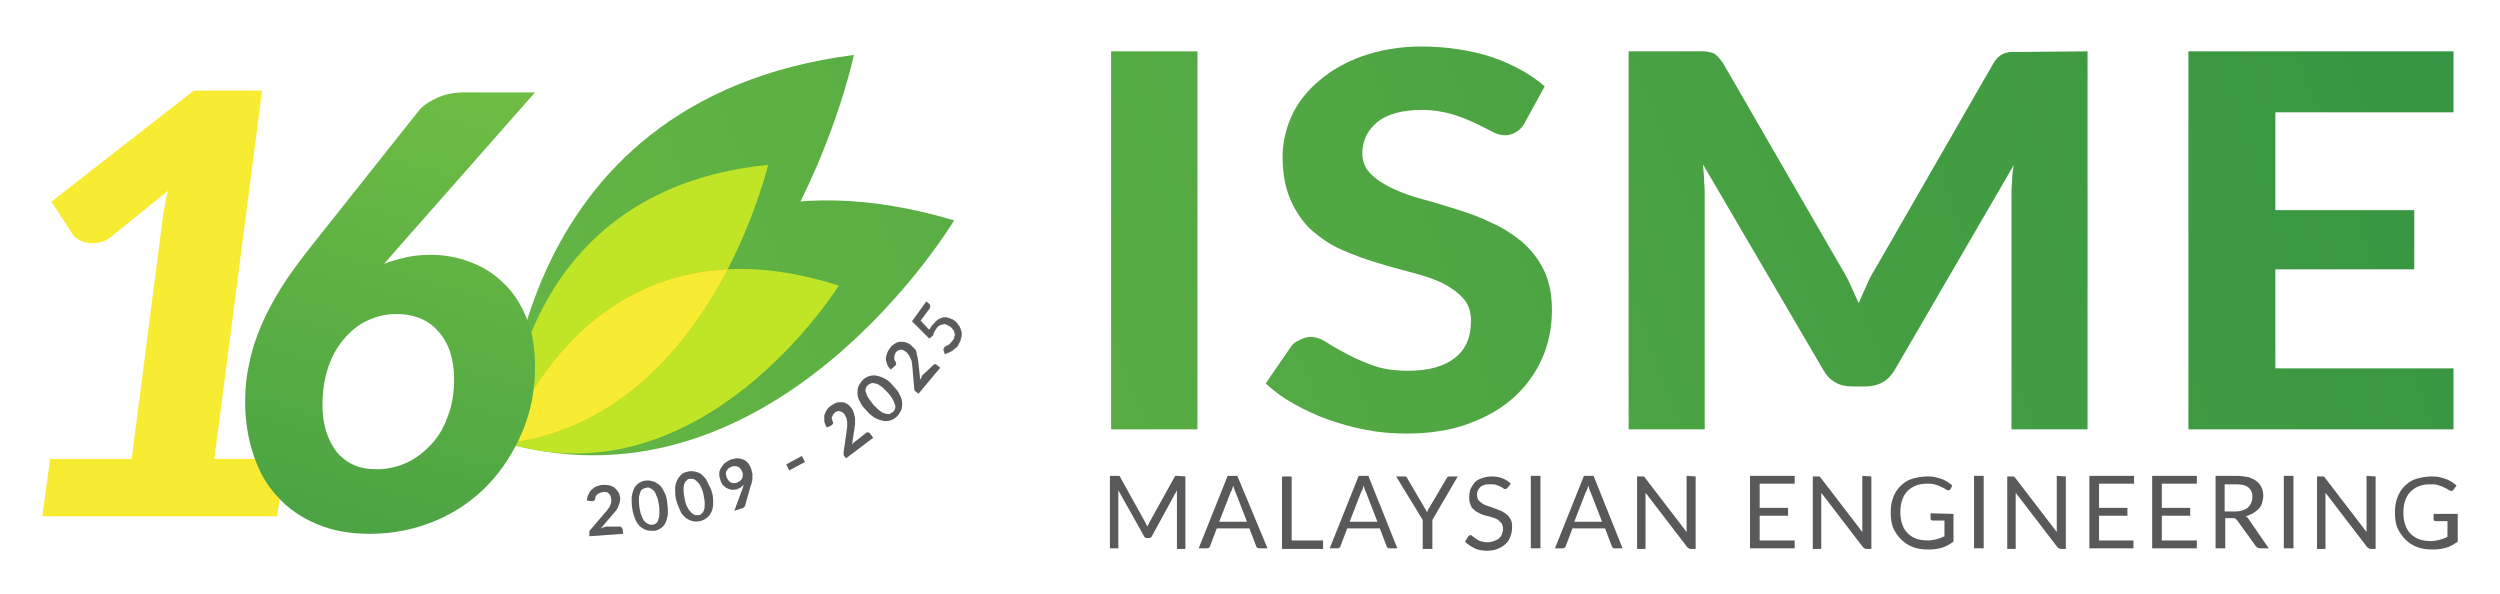 <?xml version="1.0" encoding="utf-8"?>
<!-- Generator: Adobe Illustrator 22.0.1, SVG Export Plug-In . SVG Version: 6.00 Build 0)  -->
<svg version="1.1" id="Layer_1" xmlns="http://www.w3.org/2000/svg" xmlns:xlink="http://www.w3.org/1999/xlink" x="0px" y="0px"
	 viewBox="0 0 414 98.4" style="enable-background:new 0 0 414 98.4;" xml:space="preserve">
<style type="text/css">
	.st0{fill:url(#SVGID_1_);}
	.st1{fill:url(#SVGID_2_);}
	.st2{fill:url(#SVGID_3_);}
	.st3{fill:url(#SVGID_4_);}
	.st4{fill:#59595C;}
	.st5{fill:url(#SVGID_5_);}
	.st6{fill:url(#SVGID_6_);}
	.st7{fill:#C0E526;}
	.st8{fill:#F7D606;}
	.st9{fill:#F7EC32;}
	.st10{fill:#5A5B5C;}
	.st11{fill:#5A5B5C;stroke:#5A5B5C;stroke-width:0.1;stroke-miterlimit:10;}
	.st12{fill:url(#SVGID_7_);}
</style>
<g>
	<g>
		<g>
			
				<linearGradient id="SVGID_1_" gradientUnits="userSpaceOnUse" x1="22.088" y1="843.259" x2="546.38" y2="652.321" gradientTransform="matrix(1 0 0 1 0 -741.89)">
				<stop  offset="0" style="stop-color:#6FBD44"/>
				<stop  offset="1" style="stop-color:#1E8341"/>
			</linearGradient>
			<path class="st0" d="M198.3,71.1H184V8.5h14.3V71.1z"/>
			
				<linearGradient id="SVGID_2_" gradientUnits="userSpaceOnUse" x1="27.131" y1="857.106" x2="551.423" y2="666.167" gradientTransform="matrix(1 0 0 1 0 -741.89)">
				<stop  offset="0" style="stop-color:#6FBD44"/>
				<stop  offset="1" style="stop-color:#1E8341"/>
			</linearGradient>
			<path class="st1" d="M252.4,20.5c-0.4,0.7-0.9,1.1-1.4,1.4s-1.1,0.5-1.8,0.5s-1.4-0.2-2.3-0.7c-0.8-0.4-1.7-0.9-2.8-1.4
				s-2.3-1-3.7-1.4s-3-0.7-4.9-0.7c-3.3,0-5.8,0.7-7.4,2c-1.6,1.3-2.5,3.1-2.5,5.2c0,1.4,0.5,2.5,1.4,3.4s2.1,1.7,3.6,2.4
				c1.5,0.7,3.1,1.3,5,1.8s3.8,1.1,5.7,1.7c2,0.6,3.9,1.3,5.7,2.2c1.9,0.8,3.5,1.9,5,3.1c1.5,1.3,2.7,2.8,3.6,4.6
				c0.9,1.8,1.4,4,1.4,6.7c0,2.8-0.5,5.5-1.6,8s-2.7,4.7-4.7,6.5c-2.1,1.9-4.6,3.3-7.6,4.4s-6.4,1.6-10.3,1.6
				c-2.2,0-4.4-0.2-6.5-0.6c-2.2-0.4-4.3-1-6.3-1.7s-3.9-1.6-5.7-2.6s-3.3-2.1-4.7-3.4l4.2-6.1c0.3-0.5,0.8-0.8,1.4-1.1
				c0.6-0.3,1.2-0.5,1.8-0.5c0.9,0,1.8,0.3,2.7,0.9c0.9,0.6,2,1.2,3.3,1.9s2.7,1.3,4.3,1.9c1.6,0.6,3.6,0.9,5.9,0.9
				c3.3,0,5.9-0.7,7.7-2.1c1.8-1.4,2.7-3.4,2.7-6.2c0-1.6-0.5-2.9-1.4-3.8c-0.9-1-2.1-1.8-3.5-2.5c-1.5-0.7-3.1-1.2-5-1.7
				s-3.8-1-5.7-1.6c-2-0.6-3.9-1.3-5.7-2.1c-1.9-0.8-3.5-1.9-5-3.2s-2.6-3-3.5-4.9c-0.9-2-1.4-4.4-1.4-7.3c0-2.3,0.5-4.6,1.5-6.8
				s2.5-4.1,4.5-5.8s4.4-3.1,7.2-4.1c2.9-1,6.1-1.6,9.8-1.6c4.1,0,8,0.6,11.5,1.7c3.5,1.2,6.5,2.8,8.9,4.9L252.4,20.5z"/>
			
				<linearGradient id="SVGID_3_" gradientUnits="userSpaceOnUse" x1="35.736" y1="880.735" x2="560.028" y2="689.796" gradientTransform="matrix(1 0 0 1 0 -741.89)">
				<stop  offset="0" style="stop-color:#6FBD44"/>
				<stop  offset="1" style="stop-color:#1E8341"/>
			</linearGradient>
			<path class="st2" d="M345.7,8.5v62.6h-12.6V32.7c0-0.8,0-1.7,0.1-2.6c0-0.9,0.1-1.9,0.3-2.8l-19.7,33.9c-1.1,1.9-2.7,2.8-5,2.8
				h-2c-1.1,0-2.1-0.2-2.9-0.7c-0.9-0.5-1.5-1.2-2-2.1l-19.9-34c0.1,1,0.2,2,0.2,2.9c0.1,0.9,0.1,1.8,0.1,2.6v38.4h-12.6V8.5h10.8
				c0.6,0,1.1,0,1.6,0s0.9,0.1,1.3,0.2c0.4,0.1,0.7,0.3,1,0.6s0.6,0.7,0.9,1.1l19.3,33.4c0.6,1,1.2,2,1.7,3.1s1,2.2,1.5,3.3
				c0.5-1.1,1-2.3,1.5-3.4c0.5-1.1,1.1-2.1,1.7-3.1l19.1-33.2c0.3-0.5,0.6-0.9,0.9-1.1c0.3-0.3,0.7-0.5,1-0.6
				c0.4-0.1,0.8-0.2,1.2-0.2c0.5,0,1,0,1.6,0L345.7,8.5L345.7,8.5z"/>
			
				<linearGradient id="SVGID_4_" gradientUnits="userSpaceOnUse" x1="44.712" y1="905.38" x2="569.004" y2="714.442" gradientTransform="matrix(1 0 0 1 0 -741.89)">
				<stop  offset="0" style="stop-color:#6FBD44"/>
				<stop  offset="1" style="stop-color:#1E8341"/>
			</linearGradient>
			<path class="st3" d="M376.8,18.7v16.1h23v9.8h-23V61h29.5v10.1h-43.9V8.5h43.9v10.1h-29.5V18.7z"/>
		</g>
		<g>
			<path class="st4" d="M196.3,78.9v12h-1.4V82c0-0.1,0-0.2,0-0.4c0-0.1,0-0.3,0-0.4l-4.1,7.5c-0.1,0.3-0.3,0.4-0.6,0.4H190
				c-0.3,0-0.5-0.1-0.6-0.4l-4.2-7.5c0,0.3,0,0.6,0,0.8v8.8h-1.4v-12h1.2c0.1,0,0.3,0,0.3,0c0.1,0,0.2,0.1,0.2,0.2l4.1,7.4
				c0.1,0.1,0.1,0.3,0.2,0.4c0.1,0.1,0.1,0.3,0.2,0.4c0.1-0.2,0.1-0.3,0.2-0.4c0.1-0.1,0.1-0.3,0.2-0.4l4.1-7.4
				c0.1-0.1,0.1-0.2,0.2-0.2c0.1,0,0.2,0,0.3,0L196.3,78.9L196.3,78.9z"/>
			<path class="st4" d="M209.9,90.8h-1.3c-0.1,0-0.3,0-0.4-0.1c-0.1-0.1-0.2-0.2-0.2-0.3l-1.1-2.9h-5.4l-1.1,2.9
				c0,0.1-0.1,0.2-0.2,0.3c-0.1,0.1-0.2,0.1-0.4,0.1h-1.3l4.8-12h1.6L209.9,90.8z M206.5,86.4l-1.9-4.9c-0.1-0.1-0.1-0.3-0.2-0.5
				c-0.1-0.2-0.1-0.4-0.2-0.6c-0.1,0.5-0.2,0.8-0.4,1.1l-1.9,4.9H206.5z"/>
			<path class="st4" d="M219.1,89.5v1.4h-6.8v-12h1.6v10.6H219.1z"/>
			<path class="st4" d="M231.4,90.8h-1.3c-0.1,0-0.3,0-0.3-0.1c-0.1-0.1-0.2-0.2-0.2-0.3l-1.1-2.9h-5.4l-1.1,2.9
				c0,0.1-0.1,0.2-0.2,0.3c-0.1,0.1-0.2,0.1-0.3,0.1h-1.3l4.8-12h1.6L231.4,90.8z M228.1,86.4l-1.9-4.9c-0.1-0.1-0.1-0.3-0.2-0.5
				c-0.1-0.2-0.1-0.4-0.2-0.6c-0.1,0.5-0.2,0.8-0.4,1.1l-1.9,4.9H228.1z"/>
			<path class="st4" d="M237.2,86.1v4.8h-1.6v-4.8l-4.4-7.2h1.4c0.1,0,0.3,0,0.3,0.1c0.1,0.1,0.2,0.2,0.2,0.3l2.7,4.6
				c0.1,0.2,0.2,0.4,0.3,0.5c0.1,0.2,0.2,0.3,0.2,0.5c0.1-0.2,0.1-0.3,0.2-0.5c0.1-0.2,0.2-0.4,0.3-0.5l2.7-4.6
				c0.1-0.1,0.1-0.2,0.2-0.3c0.1-0.1,0.2-0.1,0.3-0.1h1.4L237.2,86.1z"/>
			<path class="st4" d="M249.7,80.7c0,0.1-0.1,0.1-0.2,0.2c-0.1,0-0.1,0.1-0.2,0.1c-0.1,0-0.2,0-0.3-0.1s-0.3-0.2-0.5-0.3
				c-0.2-0.1-0.4-0.2-0.7-0.3c-0.3-0.1-0.6-0.1-1-0.1s-0.7,0-1,0.1s-0.5,0.2-0.7,0.4c-0.2,0.2-0.3,0.4-0.4,0.6
				c-0.1,0.2-0.1,0.5-0.1,0.7c0,0.3,0.1,0.6,0.2,0.8c0.2,0.2,0.4,0.4,0.7,0.6s0.6,0.3,0.9,0.4c0.3,0.1,0.7,0.2,1.1,0.4
				c0.4,0.1,0.7,0.3,1.1,0.4c0.3,0.2,0.6,0.3,0.9,0.6c0.3,0.2,0.5,0.5,0.7,0.9c0.2,0.3,0.2,0.8,0.2,1.3s-0.1,1-0.3,1.5
				s-0.4,0.9-0.8,1.2c-0.3,0.3-0.8,0.6-1.3,0.8c-0.5,0.2-1.1,0.3-1.7,0.3c-0.8,0-1.5-0.1-2.1-0.4s-1.2-0.7-1.6-1.1l0.5-0.8
				c0-0.1,0.1-0.1,0.2-0.2c0.1,0,0.1-0.1,0.2-0.1c0.1,0,0.2,0,0.2,0.1c0.1,0.1,0.2,0.1,0.3,0.2s0.3,0.2,0.4,0.3s0.3,0.2,0.5,0.3
				c0.2,0.1,0.4,0.2,0.7,0.2c0.2,0.1,0.5,0.1,0.8,0.1c0.4,0,0.7-0.1,1-0.2s0.6-0.3,0.8-0.4c0.2-0.2,0.4-0.4,0.5-0.7
				c0.1-0.3,0.2-0.6,0.2-0.9c0-0.4-0.1-0.7-0.2-0.9c-0.2-0.2-0.4-0.4-0.6-0.6c-0.3-0.2-0.6-0.3-0.9-0.4c-0.3-0.1-0.7-0.2-1.1-0.3
				c-0.4-0.1-0.7-0.2-1.1-0.4c-0.3-0.2-0.7-0.3-0.9-0.6c-0.3-0.2-0.5-0.5-0.6-0.9c-0.2-0.4-0.2-0.8-0.2-1.3c0-0.4,0.1-0.8,0.2-1.2
				c0.2-0.4,0.4-0.7,0.7-1.1c0.3-0.3,0.7-0.6,1.2-0.7c0.5-0.2,1-0.3,1.6-0.3c0.7,0,1.3,0.1,1.8,0.3c0.5,0.2,1,0.5,1.4,0.9
				L249.7,80.7z"/>
			<path class="st4" d="M255.1,90.8h-1.6v-12h1.6V90.8z"/>
			<path class="st4" d="M268.7,90.8h-1.3c-0.1,0-0.3,0-0.3-0.1c-0.1-0.1-0.2-0.2-0.2-0.3l-1.1-2.9h-5.4l-1.1,2.9
				c0,0.1-0.1,0.2-0.2,0.3c-0.1,0.1-0.2,0.1-0.3,0.1h-1.3l4.8-12h1.6L268.7,90.8z M265.3,86.4l-1.9-4.9c-0.1-0.1-0.1-0.3-0.2-0.5
				s-0.1-0.4-0.2-0.6c-0.1,0.5-0.2,0.8-0.4,1.1l-1.9,4.9H265.3z"/>
			<path class="st4" d="M280.8,78.9v12H280c-0.1,0-0.2,0-0.3-0.1c-0.1,0-0.2-0.1-0.3-0.2l-6.9-9c0,0.1,0,0.3,0,0.4s0,0.3,0,0.4v8.5
				h-1.4v-12h0.8c0.1,0,0.1,0,0.2,0h0.1c0,0,0.1,0,0.1,0.1l0.1,0.1l6.9,9c0-0.1,0-0.3,0-0.4s0-0.3,0-0.4v-8.5L280.8,78.9L280.8,78.9
				z"/>
			<path class="st4" d="M297.2,89.5v1.3h-7.4v-12h7.4v1.3h-5.8v4h4.7v1.3h-4.7v4.1C291.4,89.5,297.2,89.5,297.2,89.5z"/>
			<path class="st4" d="M309.9,78.9v12h-0.8c-0.1,0-0.2,0-0.3-0.1c-0.1,0-0.2-0.1-0.3-0.2l-6.9-9c0,0.1,0,0.3,0,0.4s0,0.3,0,0.4v8.5
				h-1.4v-12h0.8c0.1,0,0.1,0,0.2,0h0.1c0,0,0.1,0,0.1,0.1l0.1,0.1l6.9,9c0-0.1,0-0.3,0-0.4s0-0.3,0-0.4v-8.5L309.9,78.9L309.9,78.9
				z"/>
			<path class="st4" d="M323.5,85.1v4.6c-0.6,0.4-1.2,0.8-1.9,1c-0.7,0.2-1.4,0.3-2.2,0.3c-1,0-1.8-0.1-2.6-0.4
				c-0.8-0.3-1.4-0.7-2-1.3c-0.5-0.5-1-1.2-1.3-1.9c-0.3-0.8-0.4-1.6-0.4-2.5s0.1-1.7,0.4-2.5s0.7-1.4,1.2-1.9s1.2-1,1.9-1.2
				s1.6-0.4,2.5-0.4c0.5,0,0.9,0,1.3,0.1s0.8,0.2,1.1,0.3c0.3,0.1,0.7,0.3,1,0.5s0.6,0.4,0.8,0.6L323,81c-0.1,0.1-0.2,0.2-0.3,0.2
				c-0.1,0-0.2,0-0.4-0.1c-0.1-0.1-0.3-0.2-0.5-0.3c-0.2-0.1-0.4-0.2-0.6-0.3c-0.2-0.1-0.5-0.2-0.9-0.3c-0.3-0.1-0.7-0.1-1.2-0.1
				c-0.7,0-1.3,0.1-1.8,0.3s-1,0.5-1.4,0.9s-0.7,0.9-0.9,1.5c-0.2,0.6-0.3,1.2-0.3,2s0.1,1.4,0.3,2c0.2,0.6,0.5,1.1,0.9,1.5
				s0.9,0.7,1.4,0.9c0.6,0.2,1.2,0.3,1.9,0.3c0.6,0,1-0.1,1.5-0.2c0.4-0.1,0.9-0.3,1.3-0.5v-2.6h-1.9c-0.1,0-0.2,0-0.3-0.1
				c-0.1-0.1-0.1-0.1-0.1-0.2V85L323.5,85.1L323.5,85.1z"/>
			<path class="st4" d="M328.5,90.8h-1.6v-12h1.6V90.8z"/>
			<path class="st4" d="M342.1,78.9v12h-0.8c-0.1,0-0.2,0-0.3-0.1c-0.1,0-0.2-0.1-0.3-0.2l-6.9-9c0,0.1,0,0.3,0,0.4s0,0.3,0,0.4v8.5
				h-1.4v-12h0.8c0.1,0,0.1,0,0.2,0h0.1c0,0,0.1,0,0.1,0.1l0.1,0.1l6.9,9c0-0.1,0-0.3,0-0.4s0-0.3,0-0.4v-8.5L342.1,78.9L342.1,78.9
				z"/>
			<path class="st4" d="M353.3,89.5v1.3H346v-12h7.4v1.3h-5.8v4h4.7v1.3h-4.7v4.1C347.6,89.5,353.3,89.5,353.3,89.5z"/>
			<path class="st4" d="M363.8,89.5v1.3h-7.4v-12h7.4v1.3H358v4h4.7v1.3H358v4.1C358,89.5,363.8,89.5,363.8,89.5z"/>
			<path class="st4" d="M375.7,90.8h-1.4c-0.3,0-0.5-0.1-0.7-0.3l-3.1-4.3c-0.1-0.1-0.2-0.2-0.3-0.3c-0.1-0.1-0.3-0.1-0.5-0.1h-1.2
				v5h-1.6v-12h3.4c0.8,0,1.4,0.1,2,0.2c0.6,0.2,1,0.4,1.4,0.7s0.6,0.6,0.8,1c0.2,0.4,0.3,0.9,0.3,1.4c0,0.4-0.1,0.8-0.2,1.2
				c-0.1,0.4-0.3,0.7-0.6,1c-0.3,0.3-0.6,0.5-0.9,0.7c-0.4,0.2-0.8,0.4-1.2,0.5c0.2,0.1,0.4,0.3,0.5,0.5L375.7,90.8z M370.2,84.7
				c0.5,0,0.9-0.1,1.2-0.2c0.4-0.1,0.7-0.3,0.9-0.5c0.2-0.2,0.4-0.5,0.5-0.7c0.1-0.3,0.2-0.6,0.2-1c0-0.7-0.2-1.2-0.7-1.6
				s-1.2-0.5-2.1-0.5h-1.8v4.5C368.4,84.7,370.2,84.7,370.2,84.7z"/>
			<path class="st4" d="M379.8,90.8h-1.6v-12h1.6V90.8z"/>
			<path class="st4" d="M393.4,78.9v12h-0.8c-0.1,0-0.2,0-0.3-0.1c-0.1,0-0.2-0.1-0.3-0.2l-6.9-9c0,0.1,0,0.3,0,0.4s0,0.3,0,0.4v8.5
				h-1.4v-12h0.8c0.1,0,0.1,0,0.2,0h0.1c0,0,0.1,0,0.1,0.1l0.1,0.1l6.9,9c0-0.1,0-0.3,0-0.4s0-0.3,0-0.4v-8.5L393.4,78.9L393.4,78.9
				z"/>
			<path class="st4" d="M407,85.1v4.6c-0.6,0.4-1.2,0.8-1.9,1c-0.7,0.2-1.4,0.3-2.2,0.3c-1,0-1.8-0.1-2.6-0.4
				c-0.8-0.3-1.4-0.7-2-1.3c-0.5-0.5-1-1.2-1.3-1.9c-0.3-0.8-0.4-1.6-0.4-2.5s0.1-1.7,0.4-2.5s0.7-1.4,1.2-1.9s1.2-1,1.9-1.2
				s1.6-0.4,2.5-0.4c0.5,0,0.9,0,1.3,0.1s0.8,0.2,1.1,0.3c0.3,0.1,0.7,0.3,1,0.5s0.6,0.4,0.8,0.6l-0.5,0.7c-0.1,0.1-0.2,0.2-0.3,0.2
				c-0.1,0-0.2,0-0.4-0.1c-0.1-0.1-0.3-0.2-0.5-0.3c-0.2-0.1-0.4-0.2-0.6-0.3c-0.2-0.1-0.5-0.2-0.9-0.3c-0.3-0.1-0.7-0.1-1.2-0.1
				c-0.7,0-1.3,0.1-1.8,0.3c-0.5,0.2-1,0.5-1.4,0.9s-0.7,0.9-0.9,1.5s-0.3,1.2-0.3,2s0.1,1.4,0.3,2c0.2,0.6,0.5,1.1,0.9,1.5
				s0.9,0.7,1.4,0.9c0.6,0.2,1.2,0.3,1.9,0.3c0.6,0,1-0.1,1.5-0.2c0.4-0.1,0.9-0.3,1.3-0.5v-2.6h-1.9c-0.1,0-0.2,0-0.3-0.1
				c-0.1-0.1-0.1-0.1-0.1-0.2v-0.9H407z"/>
		</g>
	</g>
	<g>
		<g>
			
				<linearGradient id="SVGID_5_" gradientUnits="userSpaceOnUse" x1="17.803" y1="832.439" x2="542.096" y2="641.501" gradientTransform="matrix(1 0 0 1 0 -741.89)">
				<stop  offset="0" style="stop-color:#6FBD44"/>
				<stop  offset="1" style="stop-color:#1E8341"/>
			</linearGradient>
			<path class="st5" d="M83.9,73.4c0,0,17.3-53.9,74.1-36.9C158,36.5,128.5,85.8,83.9,73.4z"/>
			
				<linearGradient id="SVGID_6_" gradientUnits="userSpaceOnUse" x1="12.907" y1="818.994" x2="537.199" y2="628.056" gradientTransform="matrix(1 0 0 1 0 -741.89)">
				<stop  offset="0" style="stop-color:#6FBD44"/>
				<stop  offset="1" style="stop-color:#1E8341"/>
			</linearGradient>
			<path class="st6" d="M83.9,73.4c0,0-0.9-56.8,57.5-64.3C141.4,9.1,129.4,66.6,83.9,73.4z"/>
			<g>
				<g>
					<path class="st7" d="M127.2,27.3c-43.1,4.3-43.3,46.1-43.3,46.1s9.3-27.5,36.6-28.8C125.3,35.3,127.2,27.3,127.2,27.3
						 M127.2,27.3L127.2,27.3L127.2,27.3"/>
				</g>
				<g>
					<path class="st7" d="M120.5,44.6c-6.3,12.1-17.6,26.5-36.6,28.8c32.7,9.8,55-26.1,55-26.1C132,45.1,125.9,44.3,120.5,44.6z"/>
				</g>
				<path class="st8" d="M120.5,44.6c-27.3,1.3-36.6,28.8-36.6,28.8C102.9,71.1,114.2,56.7,120.5,44.6z"/>
				<g>
					<path class="st9" d="M120.5,44.6c-27.3,1.3-36.6,28.8-36.6,28.8C102.9,71.1,114.2,56.7,120.5,44.6 M120.5,44.6L120.5,44.6
						L120.5,44.6"/>
				</g>
			</g>
		</g>
		<g>
			<path class="st9" d="M47.2,76l-1.3,9.5H7L8.3,76h13.5l5.1-39.5c0.1-0.8,0.2-1.6,0.4-2.4c0.1-0.8,0.3-1.6,0.5-2.5l-9.5,7.7
				c-0.7,0.5-1.4,0.8-2.1,0.9c-0.7,0.1-1.3,0.1-1.8,0c-0.6-0.1-1-0.3-1.4-0.5c-0.4-0.3-0.7-0.5-0.9-0.8l-3.6-5.5L32.1,15h11.3
				l-7.9,61H47.2z"/>
		</g>
		<g>
			<path class="st10" d="M102.5,87.2c0.2,0,0.3,0,0.4,0.1s0.1,0.2,0.2,0.3l0.1,0.8l-5.6,0.4v-0.5c0-0.1,0-0.2,0-0.3
				c0-0.1,0.1-0.2,0.2-0.3l2.3-2.7c0.2-0.2,0.4-0.4,0.5-0.6c0.2-0.2,0.3-0.4,0.4-0.6s0.2-0.4,0.2-0.6s0.1-0.4,0-0.6
				c0-0.2-0.1-0.4-0.1-0.5c-0.1-0.1-0.2-0.3-0.3-0.4c-0.1-0.1-0.2-0.2-0.4-0.2c-0.1,0-0.3-0.1-0.5,0c-0.2,0-0.3,0-0.5,0.1
				c-0.1,0.1-0.3,0.1-0.4,0.2s-0.2,0.2-0.3,0.3c-0.1,0.1-0.1,0.2-0.1,0.4c-0.1,0.2-0.1,0.3-0.2,0.4C98.3,83,98.1,83,97.9,83
				l-0.7-0.1c0-0.4,0.1-0.8,0.3-1.1c0.1-0.3,0.3-0.6,0.6-0.8c0.2-0.2,0.5-0.4,0.8-0.5s0.6-0.2,1-0.2s0.7,0,1.1,0.1
				c0.3,0.1,0.6,0.2,0.8,0.4c0.2,0.2,0.4,0.4,0.6,0.7s0.2,0.6,0.3,0.9c0,0.3,0,0.6-0.1,0.9s-0.2,0.5-0.3,0.8
				c-0.1,0.2-0.3,0.5-0.5,0.7s-0.4,0.5-0.6,0.7l-1.7,2c0.2-0.1,0.3-0.1,0.5-0.2c0.2,0,0.3-0.1,0.5-0.1L102.5,87.2z"/>
			<path class="st10" d="M110.5,83.3c0.1,0.7,0.1,1.3,0.1,1.9c-0.1,0.5-0.2,1-0.4,1.4c-0.2,0.4-0.5,0.7-0.8,0.9
				c-0.3,0.2-0.7,0.4-1.1,0.4s-0.8,0-1.2-0.1c-0.4-0.1-0.7-0.3-1.1-0.6c-0.3-0.3-0.6-0.7-0.8-1.2c-0.2-0.5-0.4-1.1-0.5-1.8
				c-0.1-0.7-0.1-1.3-0.1-1.9c0.1-0.5,0.2-1,0.4-1.4c0.2-0.4,0.5-0.7,0.8-0.9c0.3-0.2,0.7-0.4,1.1-0.4c0.4-0.1,0.8,0,1.2,0.1
				c0.4,0.1,0.7,0.3,1.1,0.6c0.3,0.3,0.6,0.7,0.8,1.2C110.3,81.9,110.4,82.5,110.5,83.3z M109.1,83.5c-0.1-0.6-0.2-1.1-0.4-1.4
				c-0.1-0.4-0.3-0.7-0.5-0.9c-0.2-0.2-0.4-0.3-0.6-0.4s-0.4-0.1-0.6,0c-0.2,0-0.4,0.1-0.6,0.2s-0.3,0.3-0.4,0.6
				c-0.1,0.3-0.2,0.6-0.2,1s0,0.9,0.1,1.5s0.2,1.1,0.4,1.4c0.1,0.4,0.3,0.7,0.5,0.9c0.2,0.2,0.4,0.3,0.6,0.4s0.4,0.1,0.6,0.1
				s0.4-0.1,0.6-0.2s0.3-0.3,0.4-0.6c0.1-0.3,0.2-0.6,0.2-1C109.2,84.6,109.2,84.1,109.1,83.5z"/>
			<path class="st10" d="M117.9,81.5c0.2,0.7,0.2,1.3,0.2,1.9c0,0.5-0.1,1-0.3,1.4c-0.2,0.4-0.4,0.7-0.8,1s-0.7,0.4-1.1,0.5
				s-0.8,0.1-1.2,0c-0.4-0.1-0.8-0.3-1.1-0.5c-0.3-0.3-0.7-0.6-0.9-1.1s-0.5-1.1-0.7-1.8c-0.2-0.7-0.2-1.3-0.2-1.9
				c0-0.5,0.1-1,0.3-1.4c0.2-0.4,0.4-0.7,0.7-1c0.3-0.3,0.7-0.4,1.1-0.5s0.8-0.1,1.2,0c0.4,0.1,0.8,0.2,1.1,0.5
				c0.3,0.3,0.7,0.6,0.9,1.1S117.7,80.8,117.9,81.5z M116.5,81.9c-0.1-0.6-0.3-1-0.5-1.4s-0.4-0.6-0.6-0.8c-0.2-0.2-0.4-0.3-0.6-0.4
				c-0.2,0-0.4,0-0.6,0s-0.4,0.1-0.5,0.3c-0.2,0.1-0.3,0.3-0.4,0.6c-0.1,0.3-0.1,0.6-0.1,1s0.1,0.9,0.2,1.5s0.3,1.1,0.5,1.4
				c0.2,0.4,0.4,0.6,0.6,0.8c0.2,0.2,0.4,0.3,0.6,0.4c0.2,0,0.4,0,0.6,0s0.4-0.1,0.5-0.3c0.2-0.1,0.3-0.3,0.4-0.6
				c0.1-0.3,0.1-0.6,0.1-1C116.7,82.9,116.6,82.5,116.5,81.9z"/>
			<path class="st10" d="M123,80.8c0-0.1,0.1-0.2,0.1-0.3c0-0.1,0.1-0.2,0.1-0.3c-0.1,0.2-0.3,0.3-0.5,0.5c-0.2,0.1-0.4,0.2-0.6,0.3
				c-0.3,0.1-0.5,0.1-0.8,0.1s-0.6-0.1-0.8-0.2c-0.3-0.1-0.5-0.3-0.7-0.5s-0.4-0.5-0.5-0.9c-0.1-0.3-0.2-0.7-0.2-1
				c0-0.4,0.1-0.7,0.3-1c0.2-0.3,0.4-0.6,0.6-0.8c0.3-0.2,0.6-0.4,1-0.6c0.4-0.1,0.8-0.2,1.1-0.2c0.4,0,0.7,0.1,1,0.2
				s0.6,0.4,0.8,0.6c0.2,0.3,0.4,0.6,0.5,1c0.1,0.2,0.1,0.5,0.2,0.7c0,0.2,0,0.5,0,0.7s0,0.5-0.1,0.7c0,0.2-0.1,0.5-0.2,0.7
				l-0.9,3.2c0,0.1-0.1,0.2-0.2,0.3c-0.1,0.1-0.2,0.2-0.4,0.2l-1.2,0.4L123,80.8z M120.3,79c0.2,0.4,0.4,0.7,0.7,0.9
				c0.3,0.1,0.7,0.2,1.1,0c0.2-0.1,0.4-0.2,0.5-0.3c0.1-0.1,0.3-0.3,0.3-0.4c0.1-0.2,0.1-0.3,0.1-0.5s0-0.4-0.1-0.6
				s-0.2-0.4-0.3-0.5c-0.1-0.1-0.3-0.3-0.4-0.3c-0.2-0.1-0.3-0.1-0.5-0.1s-0.4,0-0.6,0.1s-0.4,0.2-0.5,0.3c-0.1,0.1-0.2,0.3-0.3,0.4
				c-0.1,0.2-0.1,0.3-0.1,0.5C120.2,78.6,120.3,78.8,120.3,79z"/>
			<path class="st10" d="M130.2,76.9l2.6-1.4l0.5,1l-2.6,1.4L130.2,76.9z"/>
			<path class="st10" d="M143.4,71.7c0.1-0.1,0.2-0.1,0.4-0.1c0.1,0,0.2,0.1,0.3,0.2l0.5,0.7l-4.5,3.4l-0.3-0.4
				c-0.1-0.1-0.1-0.2-0.1-0.3c0-0.1,0-0.2,0-0.3l0.5-3.5c0-0.3,0.1-0.6,0.1-0.8c0-0.3,0-0.5,0-0.7s-0.1-0.4-0.1-0.6
				c-0.1-0.2-0.2-0.4-0.3-0.6s-0.2-0.3-0.4-0.4c-0.1-0.1-0.3-0.1-0.4-0.2c-0.1,0-0.3,0-0.4,0c-0.1,0-0.3,0.1-0.4,0.2
				c-0.1,0.1-0.2,0.2-0.3,0.3c-0.1,0.1-0.1,0.3-0.2,0.4s-0.1,0.3,0,0.4c0,0.1,0,0.3,0.1,0.4c0.1,0.2,0.1,0.3,0,0.4
				c0,0.1-0.2,0.2-0.3,0.3l-0.7,0.3c-0.2-0.4-0.3-0.7-0.4-1c0-0.3,0-0.7,0-1c0.1-0.3,0.2-0.6,0.4-0.9s0.4-0.5,0.7-0.7
				s0.6-0.4,0.9-0.5c0.3-0.1,0.6-0.1,0.9-0.1c0.3,0,0.6,0.1,0.9,0.3c0.3,0.2,0.5,0.4,0.7,0.7c0.2,0.2,0.3,0.5,0.4,0.8
				c0.1,0.3,0.1,0.5,0.2,0.8c0,0.3,0,0.6,0,0.9s-0.1,0.6-0.1,0.9l-0.4,2.6c0.1-0.1,0.2-0.3,0.4-0.4c0.1-0.1,0.3-0.2,0.4-0.3
				L143.4,71.7z"/>
			<path class="st10" d="M147.9,63.9c0.5,0.5,0.9,1,1.1,1.5c0.3,0.5,0.4,1,0.4,1.4s0,0.8-0.2,1.2c-0.2,0.4-0.4,0.7-0.7,1
				s-0.7,0.5-1,0.6s-0.8,0.2-1.2,0.1s-0.9-0.2-1.4-0.5s-1-0.7-1.4-1.2c-0.5-0.5-0.9-1-1.1-1.5c-0.3-0.5-0.4-1-0.4-1.4s0-0.8,0.2-1.2
				c0.2-0.4,0.4-0.7,0.7-1s0.7-0.5,1-0.6s0.8-0.2,1.2-0.1c0.4,0.1,0.9,0.2,1.4,0.5C147,62.9,147.4,63.3,147.9,63.9z M146.9,64.9
				c-0.4-0.4-0.8-0.8-1.1-1c-0.3-0.2-0.6-0.4-0.9-0.4c-0.3-0.1-0.5-0.1-0.7,0s-0.4,0.2-0.5,0.3s-0.3,0.3-0.3,0.5
				c-0.1,0.2-0.1,0.4,0,0.7c0.1,0.3,0.2,0.6,0.4,0.9s0.5,0.7,0.9,1.2c0.4,0.4,0.8,0.8,1.1,1s0.6,0.4,0.9,0.4c0.3,0.1,0.5,0.1,0.7,0
				s0.4-0.2,0.5-0.3c0.1-0.1,0.3-0.3,0.3-0.5c0.1-0.2,0.1-0.4,0-0.7c-0.1-0.3-0.2-0.6-0.4-0.9C147.6,65.7,147.3,65.3,146.9,64.9z"/>
			<path class="st10" d="M154.5,60.5c0.1-0.1,0.2-0.2,0.3-0.2s0.2,0,0.3,0.1l0.6,0.5l-3.6,4.3l-0.4-0.3c-0.1-0.1-0.1-0.1-0.2-0.2
				c-0.1-0.1-0.1-0.2-0.1-0.3l-0.3-3.5c0-0.3-0.1-0.6-0.1-0.8c0-0.3-0.1-0.5-0.2-0.7c-0.1-0.2-0.2-0.4-0.3-0.6
				c-0.1-0.2-0.3-0.3-0.4-0.5c-0.2-0.1-0.3-0.2-0.5-0.3s-0.3-0.1-0.4-0.1s-0.3,0.1-0.4,0.1s-0.3,0.2-0.4,0.3
				c-0.1,0.1-0.2,0.3-0.2,0.4c-0.1,0.1-0.1,0.3-0.1,0.4c0,0.1,0,0.3,0,0.4c0,0.1,0.1,0.3,0.2,0.4c0.1,0.2,0.1,0.3,0.1,0.4
				c0,0.1-0.1,0.2-0.3,0.4l-0.6,0.5c-0.3-0.3-0.5-0.6-0.6-0.9c-0.1-0.3-0.2-0.6-0.2-0.9c0-0.3,0.1-0.6,0.2-0.9
				c0.1-0.3,0.3-0.6,0.5-0.9c0.2-0.3,0.5-0.5,0.8-0.7s0.6-0.3,0.9-0.3c0.3,0,0.6,0,0.9,0.1c0.3,0.1,0.6,0.2,0.9,0.5
				c0.2,0.2,0.4,0.4,0.6,0.6s0.3,0.5,0.3,0.8c0.1,0.3,0.1,0.5,0.2,0.8c0,0.3,0.1,0.6,0.1,0.9l0.3,2.6c0.1-0.2,0.2-0.3,0.2-0.5
				c0.1-0.2,0.2-0.3,0.3-0.4L154.5,60.5z"/>
			<g>
				<path class="st11" d="M153.9,54.7c0.1-0.2,0.2-0.4,0.3-0.5c0.1-0.2,0.2-0.3,0.3-0.4c0.3-0.3,0.5-0.6,0.8-0.8
					c0.3-0.2,0.6-0.3,0.9-0.4c0.3,0,0.6,0,0.9,0.1c0.3,0.1,0.6,0.2,0.9,0.4c0.4,0.3,0.6,0.6,0.8,0.9c0.2,0.3,0.3,0.7,0.4,1
					c0,0.4,0,0.7-0.1,1.1c-0.1,0.4-0.3,0.7-0.5,1.1c-0.1,0.2-0.3,0.4-0.5,0.5c-0.2,0.2-0.4,0.3-0.5,0.4c-0.2,0.1-0.4,0.2-0.6,0.3
					c-0.2,0.1-0.4,0.1-0.5,0.2l-0.2-0.6c0-0.1,0-0.3,0.1-0.4c0-0.1,0.1-0.1,0.2-0.2s0.2-0.1,0.4-0.2c0.1-0.1,0.3-0.1,0.4-0.3
					s0.3-0.3,0.4-0.5c0.2-0.2,0.3-0.4,0.3-0.7c0.1-0.2,0.1-0.4,0-0.6c0-0.2-0.1-0.4-0.3-0.6c-0.1-0.2-0.3-0.4-0.5-0.5
					c-0.2-0.1-0.4-0.2-0.6-0.3c-0.2-0.1-0.4-0.1-0.6,0c-0.2,0-0.4,0.1-0.6,0.2c-0.2,0.1-0.3,0.3-0.5,0.5c-0.1,0.2-0.2,0.3-0.3,0.5
					c-0.1,0.2-0.2,0.4-0.2,0.6l-0.6,0.5l-2.8-2.8l2.3-3.2l0.4,0.3c0.1,0.1,0.2,0.2,0.2,0.4c0,0.2,0,0.3-0.2,0.5l-1.4,1.9L153.9,54.7
					z"/>
			</g>
		</g>
	</g>
</g>
<g>
	<linearGradient id="SVGID_7_" gradientUnits="userSpaceOnUse" x1="79.284" y1="13.855" x2="30.784" y2="179.189">
		<stop  offset="0" style="stop-color:#6FBD44"/>
		<stop  offset="1" style="stop-color:#1E8341"/>
	</linearGradient>
	<path class="st12" d="M63.6,43.7c1.2-0.5,2.4-0.8,3.7-1.1c1.3-0.3,2.7-0.4,4.1-0.4c2.2,0,4.4,0.4,6.5,1.2c2.1,0.8,3.9,1.9,5.5,3.5
		c1.6,1.5,2.9,3.5,3.8,5.8c1,2.3,1.4,5,1.4,8.1c0,3.8-0.7,7.4-2.1,10.7c-1.4,3.3-3.3,6.3-5.7,8.8c-2.4,2.5-5.3,4.5-8.6,5.9
		c-3.3,1.4-7,2.2-10.9,2.2c-3.3,0-6.2-0.5-8.8-1.6c-2.6-1.1-4.8-2.6-6.5-4.5c-1.8-1.9-3.1-4.2-4-6.9c-0.9-2.7-1.4-5.6-1.4-8.8
		c0-2.2,0.2-4.4,0.7-6.5c0.4-2.1,1.1-4.2,2-6.3c0.9-2.1,2-4.1,3.3-6.2c1.3-2.1,2.9-4.2,4.6-6.4l18.1-22.8c0.7-0.9,1.8-1.6,3.1-2.2
		c1.3-0.6,2.8-0.9,4.4-0.9h11.8l-23,26.1L63.6,43.7z M62.5,77.7c1.7,0,3.4-0.4,4.9-1.1s2.9-1.8,4.1-3.1c1.2-1.3,2.1-2.9,2.7-4.7
		c0.7-1.8,1-3.8,1-6c0-3.4-0.9-6-2.6-7.9C71,53,68.6,52,65.6,52c-1.7,0-3.3,0.4-4.8,1.1c-1.5,0.7-2.8,1.8-3.9,3.1
		c-1.1,1.3-2,2.9-2.6,4.8c-0.6,1.8-0.9,3.9-0.9,6.1c0,1.6,0.2,3,0.6,4.3c0.4,1.3,1,2.4,1.7,3.4c0.8,0.9,1.7,1.7,2.9,2.2
		C59.6,77.5,61,77.7,62.5,77.7z"/>
</g>
</svg>
